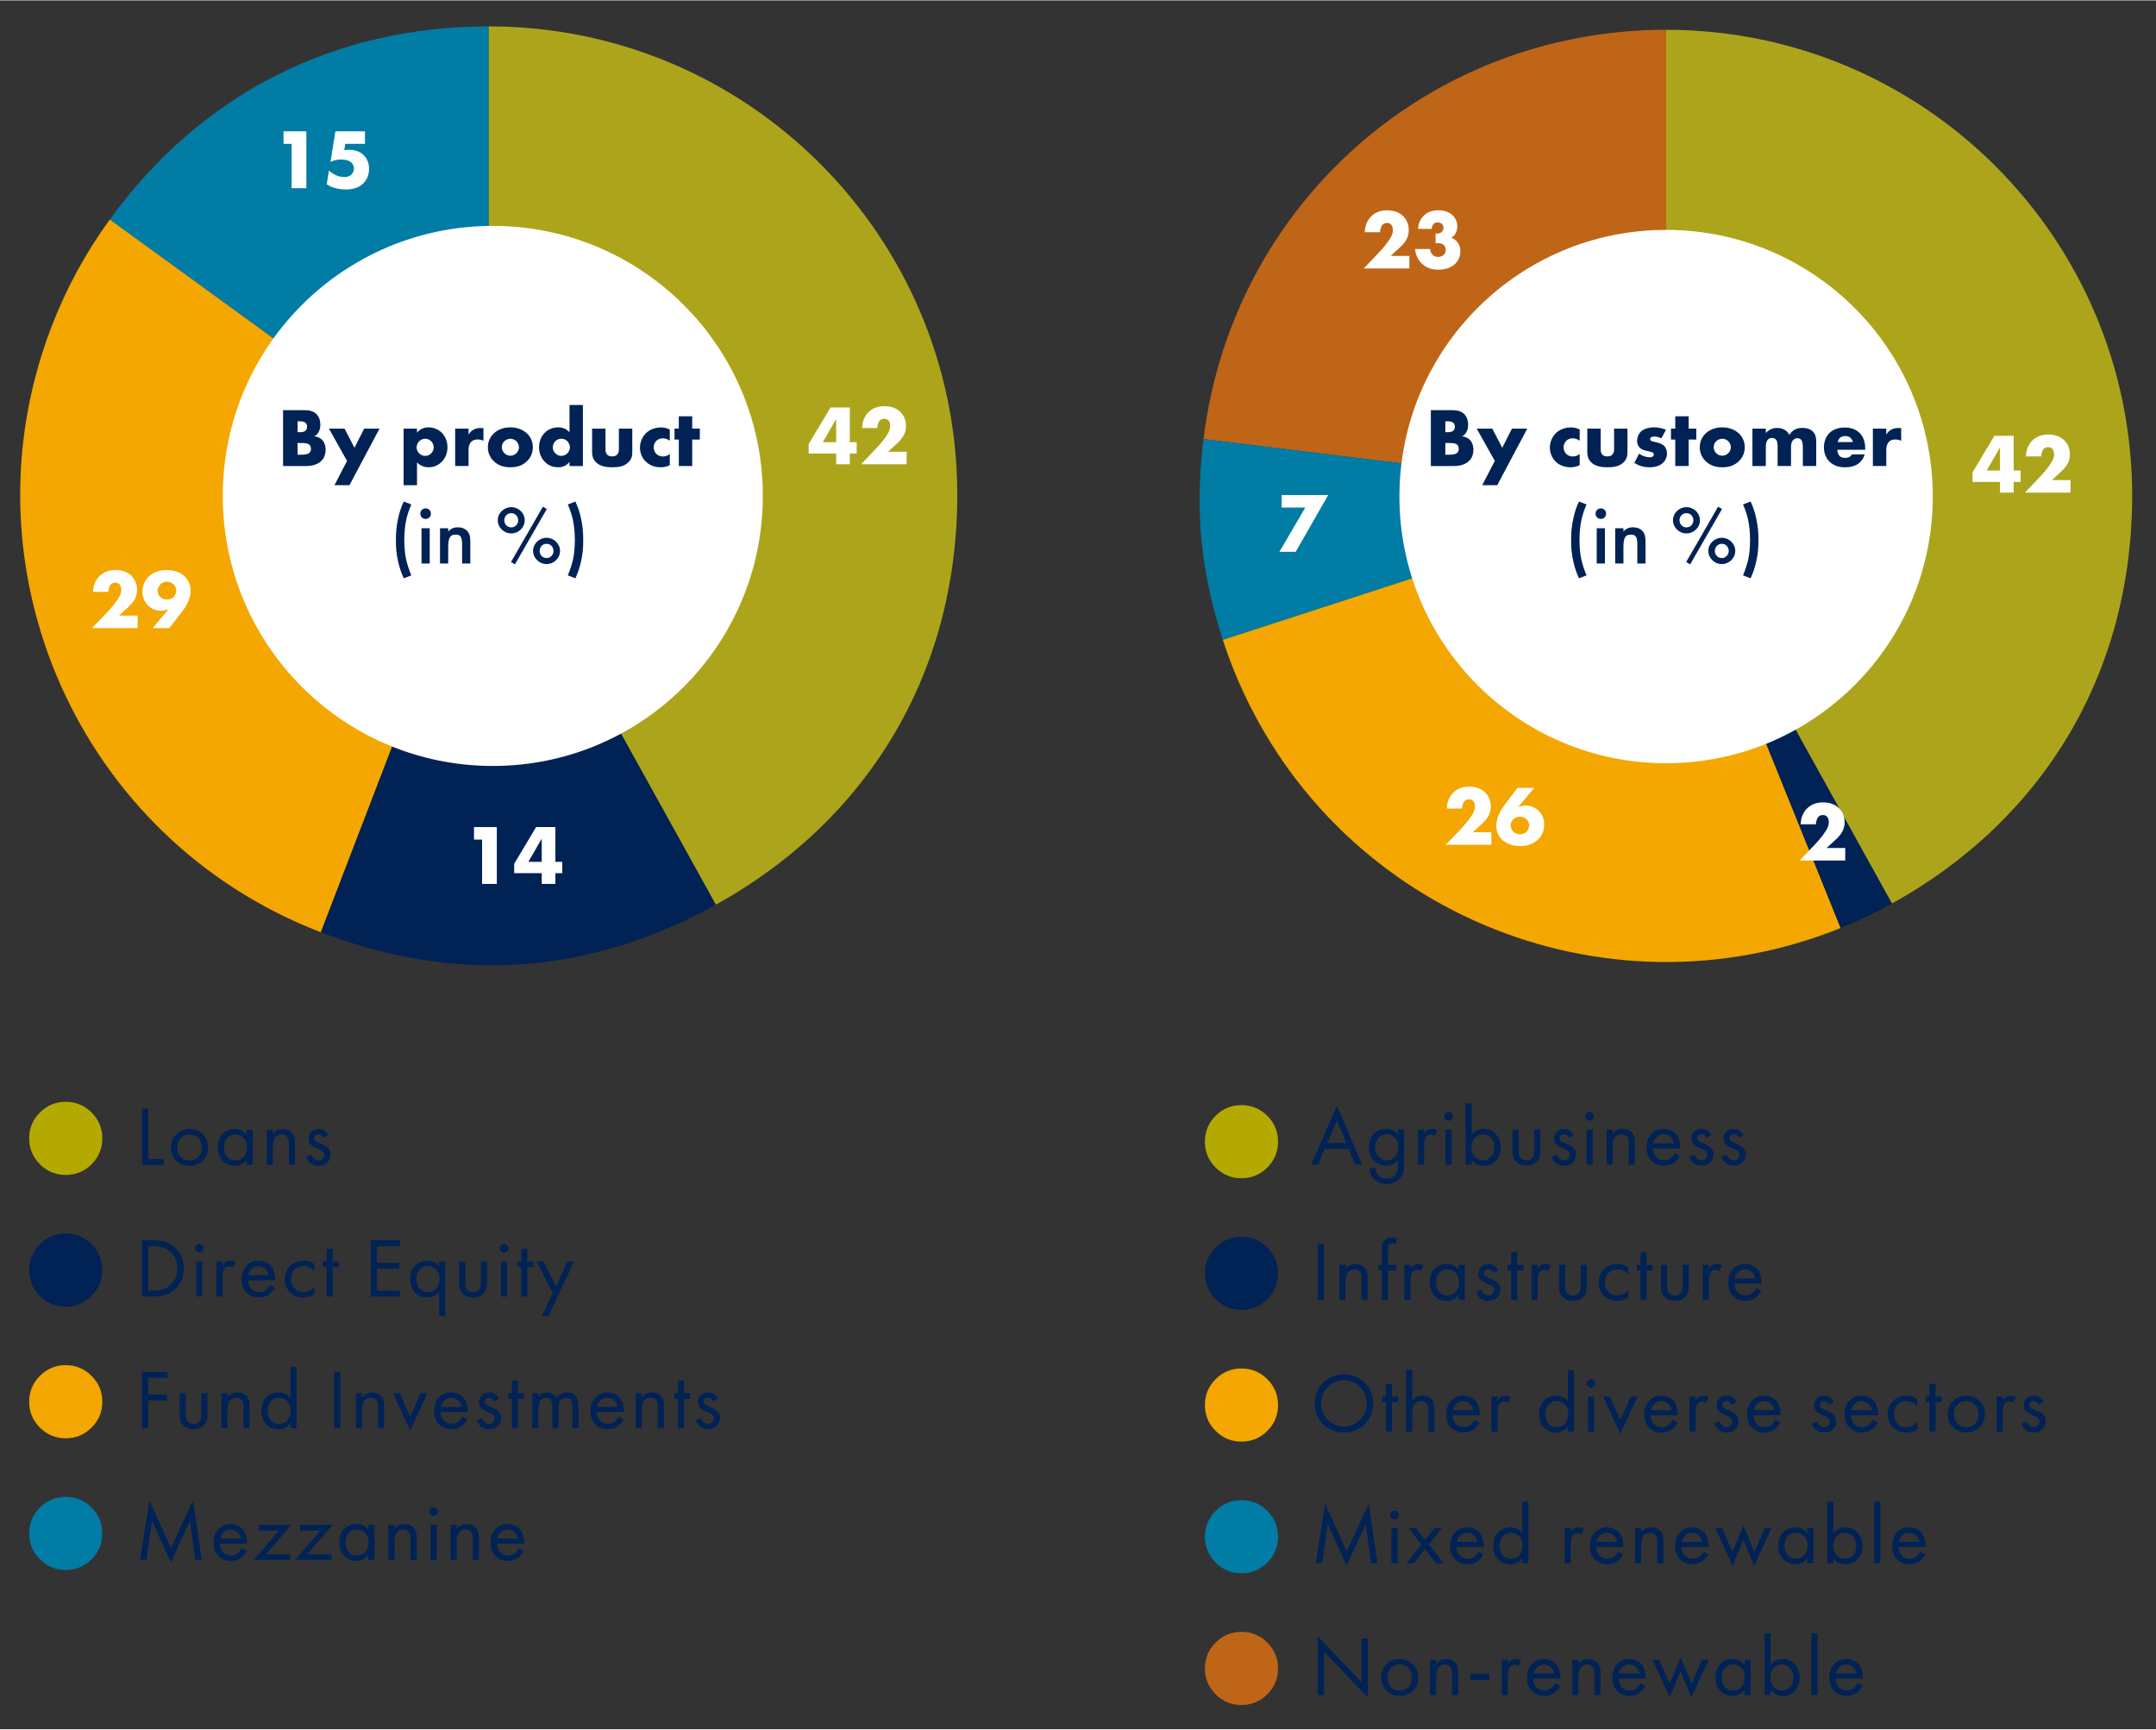 ﻿<?xml version="1.0" encoding="utf-8"?>
<svg id="Laag_1" data-name="Laag 1" xmlns="http://www.w3.org/2000/svg" viewBox="0 0 1081.825 867.476" width="1082" height="868" preserveAspectRatio="xMidYMid">
  <rect x="0" y="0" width="1081.825" height="867.476" fill="#333333" stroke="none"/>
  <defs>
    <style>
      .cls-1 {
        fill: #025;
      }

      .cls-2 {
        fill: #025;
      }

      .cls-3 {
        fill: #fff;
      }

      .cls-4 {
        fill: #bf6517;
      }

      .cls-5 {
        fill: #aca51b;
      }

      .cls-6 {
        fill: #007ca5;
      }

      .cls-7 {
        fill: #f3a700;
      }

      .cls-8 {
        fill: #b4a900;
      }
    </style>
  </defs>
  <path class="cls-8" d="M14.642,571.006c0-5.062,1.791-9.387,5.373-12.973s7.903-5.379,12.962-5.379,9.384,1.793,12.976,5.379c3.593,3.586,5.389,7.91,5.389,12.973s-1.796,9.387-5.389,12.971c-3.592,3.586-7.918,5.379-12.976,5.379s-9.38-1.793-12.962-5.379c-3.582-3.584-5.373-7.908-5.373-12.971Z" />
  <g>
    <path class="cls-1" d="M74.365,556.062v25.27h7.788v2.963h-10.92v-28.232h3.132Z" />
    <path class="cls-1" d="M85.79,575.574c0-5.332,3.937-9.27,9.312-9.27s9.312,3.938,9.312,9.27-3.979,9.229-9.312,9.229-9.312-3.895-9.312-9.229ZM88.923,575.574c0,4.318,3.047,6.52,6.18,6.52,3.175,0,6.18-2.244,6.18-6.52,0-4.316-2.963-6.561-6.18-6.561s-6.18,2.285-6.18,6.561Z" />
    <path class="cls-1" d="M123.796,566.728h3.048v17.566h-3.048v-2.455c-1.016,1.312-2.92,2.963-6.01,2.963-4.444,0-8.55-3.133-8.55-9.312,0-6.053,4.063-9.186,8.55-9.186,3.386,0,5.206,1.863,6.01,2.922v-2.498ZM112.367,575.49c0,3.768,2.116,6.604,5.756,6.604,3.725,0,5.841-3.09,5.841-6.561,0-4.529-3.132-6.52-5.841-6.52-3.005,0-5.756,2.201-5.756,6.477Z" />
    <path class="cls-1" d="M133.865,566.728h3.047v2.031c.55-.719,2.117-2.455,5.037-2.455,2.074,0,3.979.848,5.037,2.414.889,1.311,1.016,2.75,1.016,4.697v10.879h-3.047v-10.795c0-1.057-.084-2.285-.804-3.217-.593-.762-1.524-1.27-2.878-1.27-1.058,0-2.201.297-3.09,1.355-1.185,1.396-1.27,3.471-1.27,4.74v9.186h-3.047v-17.566Z" />
    <path class="cls-1" d="M162.263,570.791c-.423-1.016-1.312-1.777-2.455-1.777-1.1,0-2.116.635-2.116,1.99,0,1.27.847,1.65,2.836,2.496,2.54,1.059,3.725,1.863,4.402,2.709.762.932.931,1.863.931,2.836,0,3.684-2.667,5.758-6.053,5.758-.719,0-4.656-.086-6.137-4.486l2.624-1.102c.339.932,1.354,2.879,3.556,2.879,1.989,0,2.878-1.482,2.878-2.795,0-1.65-1.185-2.199-2.836-2.92-2.117-.932-3.471-1.607-4.275-2.582-.677-.846-.804-1.693-.804-2.582,0-3.09,2.159-4.91,5.122-4.91.931,0,3.428.17,4.825,3.176l-2.498,1.311Z" />
  </g>
  <path class="cls-1" d="M14.642,637.082c0-5.062,1.791-9.387,5.373-12.973s7.903-5.379,12.962-5.379,9.384,1.793,12.976,5.379c3.593,3.586,5.389,7.91,5.389,12.973s-1.796,9.387-5.389,12.971c-3.592,3.586-7.918,5.379-12.976,5.379s-9.38-1.793-12.962-5.379c-3.582-3.584-5.373-7.908-5.373-12.971Z" />
  <g>
    <path class="cls-1" d="M71.233,622.133h5.757c2.836,0,6.857.297,10.413,3.303,2.582,2.158,4.825,5.756,4.825,10.836,0,5.926-2.92,9.1-4.952,10.836-2.582,2.199-5.291,3.258-10.328,3.258h-5.714v-28.232ZM74.365,647.402h2.751c2.243,0,5.333-.254,8.084-2.539,2.116-1.777,3.81-4.572,3.81-8.592,0-6.773-4.741-11.176-11.894-11.176h-2.751v22.307Z" />
    <path class="cls-1" d="M100.01,623.996c1.185,0,2.159.973,2.159,2.158s-.974,2.158-2.159,2.158-2.159-.973-2.159-2.158.974-2.158,2.159-2.158ZM101.534,632.799v17.566h-3.047v-17.566h3.047Z" />
    <path class="cls-1" d="M108.559,632.799h3.047v1.906c.296-.467,1.608-2.328,3.979-2.328.931,0,1.947.338,2.709.719l-1.439,2.752c-.678-.467-1.312-.594-1.778-.594-1.228,0-1.99.508-2.455,1.102-.508.678-1.016,1.861-1.016,4.74v9.27h-3.047v-17.566Z" />
    <path class="cls-1" d="M137.931,645.879c-.508.973-1.27,2.031-2.159,2.836-1.608,1.439-3.598,2.158-5.841,2.158-4.233,0-8.677-2.666-8.677-9.184,0-5.25,3.217-9.312,8.508-9.312,3.429,0,5.587,1.693,6.646,3.217,1.101,1.566,1.735,4.275,1.651,6.604h-13.672c.042,3.639,2.54,5.967,5.587,5.967,1.439,0,2.582-.422,3.598-1.27.804-.678,1.439-1.566,1.82-2.412l2.54,1.396ZM134.926,639.656c-.508-2.75-2.582-4.57-5.164-4.57s-4.698,1.947-5.164,4.57h10.328Z" />
    <path class="cls-1" d="M157.737,637.709c-1.608-2.031-3.937-2.623-5.502-2.623-3.259,0-6.222,2.285-6.222,6.561s3.047,6.518,6.18,6.518c1.82,0,4.063-.803,5.672-2.75v3.639c-1.905,1.398-3.937,1.82-5.587,1.82-5.46,0-9.396-3.893-9.396-9.184,0-5.377,3.979-9.312,9.396-9.312,2.794,0,4.614,1.1,5.46,1.693v3.639Z" />
    <path class="cls-1" d="M166.918,635.594v14.771h-3.048v-14.771h-1.862v-2.795h1.862v-6.348h3.048v6.348h3.047v2.795h-3.047Z" />
    <path class="cls-1" d="M200.649,625.095h-11.513v8.381h11.175v2.963h-11.175v10.963h11.513v2.963h-14.646v-28.232h14.646v2.963Z" />
    <path class="cls-1" d="M220.369,632.799h3.048v27.303h-3.048v-12.191c-1.016,1.312-2.92,2.963-6.01,2.963-4.444,0-8.55-3.131-8.55-9.311,0-6.055,4.063-9.186,8.55-9.186,3.386,0,5.206,1.861,6.01,2.92v-2.498ZM208.941,641.562c0,3.766,2.116,6.602,5.756,6.602,3.725,0,5.841-3.09,5.841-6.561,0-4.529-3.132-6.518-5.841-6.518-3.005,0-5.756,2.201-5.756,6.477Z" />
    <path class="cls-1" d="M233.487,643.043c0,1.229,0,2.666.847,3.768.466.592,1.397,1.354,3.09,1.354s2.625-.762,3.09-1.354c.847-1.102.847-2.539.847-3.768v-10.244h3.048v10.582c0,2.16-.212,3.768-1.609,5.291-1.566,1.652-3.64,2.201-5.375,2.201s-3.81-.549-5.375-2.201c-1.397-1.523-1.608-3.131-1.608-5.291v-10.582h3.047v10.244Z" />
    <path class="cls-1" d="M252.953,623.996c1.186,0,2.159.973,2.159,2.158s-.974,2.158-2.159,2.158-2.159-.973-2.159-2.158.974-2.158,2.159-2.158ZM254.477,632.799v17.566h-3.047v-17.566h3.047Z" />
    <path class="cls-1" d="M264.634,635.594v14.771h-3.048v-14.771h-1.862v-2.795h1.862v-6.348h3.048v6.348h3.047v2.795h-3.047Z" />
    <path class="cls-1" d="M277.372,648.715l-8.084-15.916h3.471l6.222,12.572,5.714-12.572h3.386l-12.91,27.303h-3.386l5.587-11.387Z" />
  </g>
  <path class="cls-7" d="M14.642,703.154c0-5.062,1.791-9.387,5.373-12.973s7.903-5.379,12.962-5.379,9.384,1.793,12.976,5.379c3.593,3.586,5.389,7.91,5.389,12.973s-1.796,9.387-5.389,12.971c-3.592,3.586-7.918,5.379-12.976,5.379s-9.38-1.793-12.962-5.379c-3.582-3.584-5.373-7.908-5.373-12.971Z" />
  <g>
    <path class="cls-1" d="M84.1,691.174h-9.735v8.338h9.397v2.963h-9.397v13.969h-3.132v-28.232h12.868v2.963Z" />
    <path class="cls-1" d="M93.155,709.121c0,1.227,0,2.666.847,3.766.466.594,1.397,1.355,3.09,1.355s2.625-.762,3.09-1.355c.847-1.1.847-2.539.847-3.766v-10.244h3.048v10.582c0,2.158-.212,3.768-1.609,5.291-1.566,1.65-3.64,2.201-5.375,2.201s-3.81-.551-5.375-2.201c-1.397-1.523-1.608-3.133-1.608-5.291v-10.582h3.047v10.244Z" />
    <path class="cls-1" d="M111.098,698.877h3.047v2.031c.55-.719,2.117-2.455,5.037-2.455,2.074,0,3.979.848,5.037,2.414.889,1.311,1.016,2.75,1.016,4.697v10.879h-3.047v-10.795c0-1.057-.084-2.285-.804-3.217-.593-.762-1.524-1.27-2.878-1.27-1.058,0-2.201.297-3.09,1.355-1.185,1.396-1.27,3.471-1.27,4.74v9.186h-3.047v-17.566Z" />
    <path class="cls-1" d="M145.717,685.586h3.048v30.857h-3.048v-2.455c-1.016,1.312-2.92,2.963-6.01,2.963-4.444,0-8.55-3.133-8.55-9.312,0-6.053,4.063-9.186,8.55-9.186,3.386,0,5.206,1.863,6.01,2.922v-15.789ZM134.289,707.638c0,3.768,2.116,6.604,5.756,6.604,3.725,0,5.841-3.09,5.841-6.561,0-4.529-3.132-6.52-5.841-6.52-3.005,0-5.756,2.201-5.756,6.477Z" />
    <path class="cls-1" d="M170.811,688.211v28.232h-3.132v-28.232h3.132Z" />
    <path class="cls-1" d="M178.597,698.877h3.047v2.031c.55-.719,2.117-2.455,5.037-2.455,2.074,0,3.979.848,5.037,2.414.889,1.311,1.016,2.75,1.016,4.697v10.879h-3.047v-10.795c0-1.057-.084-2.285-.804-3.217-.593-.762-1.524-1.27-2.878-1.27-1.058,0-2.201.297-3.09,1.355-1.185,1.396-1.27,3.471-1.27,4.74v9.186h-3.047v-17.566Z" />
    <path class="cls-1" d="M200.603,698.877l5.249,11.852,5.249-11.852h3.386l-8.635,18.709-8.635-18.709h3.386Z" />
    <path class="cls-1" d="M234.547,711.957c-.508.973-1.27,2.031-2.159,2.836-1.608,1.438-3.598,2.158-5.841,2.158-4.233,0-8.677-2.668-8.677-9.186,0-5.248,3.217-9.312,8.508-9.312,3.429,0,5.587,1.693,6.646,3.217,1.101,1.566,1.735,4.275,1.651,6.604h-13.672c.042,3.641,2.54,5.969,5.587,5.969,1.439,0,2.582-.424,3.598-1.27.804-.678,1.439-1.566,1.82-2.414l2.54,1.398ZM231.542,705.734c-.508-2.752-2.582-4.572-5.164-4.572s-4.698,1.947-5.164,4.572h10.328Z" />
    <path class="cls-1" d="M247.833,702.939c-.423-1.016-1.312-1.777-2.455-1.777-1.1,0-2.116.635-2.116,1.99,0,1.27.847,1.65,2.836,2.496,2.54,1.059,3.725,1.863,4.402,2.709.762.932.931,1.863.931,2.836,0,3.684-2.667,5.758-6.053,5.758-.719,0-4.656-.086-6.137-4.486l2.624-1.102c.339.932,1.354,2.879,3.556,2.879,1.989,0,2.878-1.482,2.878-2.795,0-1.65-1.185-2.199-2.836-2.92-2.117-.932-3.471-1.607-4.275-2.582-.677-.846-.804-1.693-.804-2.582,0-3.09,2.159-4.91,5.122-4.91.931,0,3.428.17,4.825,3.176l-2.498,1.311Z" />
    <path class="cls-1" d="M259.894,701.67v14.773h-3.048v-14.773h-1.862v-2.793h1.862v-6.35h3.048v6.35h3.047v2.793h-3.047Z" />
    <path class="cls-1" d="M267.088,698.877h3.047v1.861c.974-1.438,2.498-2.285,4.36-2.285,3.175,0,4.444,2.244,4.783,2.836,1.693-2.666,4.105-2.836,5.291-2.836,5.206,0,5.714,4.359,5.714,6.857v11.133h-3.047v-10.668c0-1.988-.254-4.613-3.132-4.613-3.513,0-3.894,3.387-3.894,5.504v9.777h-3.048v-10.414c0-1.227.042-4.867-3.174-4.867-3.471,0-3.852,3.598-3.852,5.715v9.566h-3.047v-17.566Z" />
    <path class="cls-1" d="M312.924,711.957c-.508.973-1.27,2.031-2.159,2.836-1.608,1.438-3.598,2.158-5.841,2.158-4.233,0-8.677-2.668-8.677-9.186,0-5.248,3.217-9.312,8.508-9.312,3.429,0,5.587,1.693,6.646,3.217,1.101,1.566,1.735,4.275,1.651,6.604h-13.672c.042,3.641,2.54,5.969,5.587,5.969,1.439,0,2.582-.424,3.598-1.27.804-.678,1.439-1.566,1.82-2.414l2.54,1.398ZM309.918,705.734c-.508-2.752-2.582-4.572-5.164-4.572s-4.698,1.947-5.164,4.572h10.328Z" />
    <path class="cls-1" d="M318.972,698.877h3.047v2.031c.55-.719,2.117-2.455,5.037-2.455,2.074,0,3.979.848,5.037,2.414.889,1.311,1.016,2.75,1.016,4.697v10.879h-3.047v-10.795c0-1.057-.084-2.285-.804-3.217-.593-.762-1.524-1.27-2.878-1.27-1.058,0-2.201.297-3.09,1.355-1.185,1.396-1.27,3.471-1.27,4.74v9.186h-3.047v-17.566Z" />
    <path class="cls-1" d="M343.264,701.67v14.773h-3.048v-14.773h-1.862v-2.793h1.862v-6.35h3.048v6.35h3.047v2.793h-3.047Z" />
    <path class="cls-1" d="M357.696,702.939c-.423-1.016-1.312-1.777-2.455-1.777-1.1,0-2.116.635-2.116,1.99,0,1.27.847,1.65,2.836,2.496,2.54,1.059,3.725,1.863,4.402,2.709.762.932.931,1.863.931,2.836,0,3.684-2.667,5.758-6.053,5.758-.719,0-4.656-.086-6.137-4.486l2.624-1.102c.339.932,1.354,2.879,3.556,2.879,1.989,0,2.878-1.482,2.878-2.795,0-1.65-1.185-2.199-2.836-2.92-2.117-.932-3.471-1.607-4.275-2.582-.677-.846-.804-1.693-.804-2.582,0-3.09,2.159-4.91,5.122-4.91.931,0,3.428.17,4.825,3.176l-2.498,1.311Z" />
  </g>
  <path class="cls-6" d="M14.642,769.224c0-5.062,1.791-9.387,5.373-12.973,3.582-3.584,7.903-5.377,12.962-5.377s9.384,1.793,12.976,5.377c3.593,3.586,5.389,7.91,5.389,12.973s-1.796,9.387-5.389,12.973c-3.592,3.586-7.918,5.377-12.976,5.377s-9.38-1.791-12.962-5.377-5.373-7.908-5.373-12.973Z" />
  <g>
    <path class="cls-1" d="M70.259,782.513l4.699-29.799,10.836,23.832,11.047-23.873,4.402,29.84h-3.217l-2.667-19.639-9.608,20.824-9.481-20.824-2.793,19.639h-3.217Z" />
    <path class="cls-1" d="M123.84,778.027c-.508.973-1.27,2.031-2.159,2.836-1.608,1.439-3.598,2.158-5.841,2.158-4.233,0-8.677-2.666-8.677-9.184,0-5.25,3.217-9.312,8.508-9.312,3.429,0,5.587,1.693,6.646,3.217,1.101,1.566,1.735,4.275,1.651,6.604h-13.672c.042,3.639,2.54,5.967,5.587,5.967,1.439,0,2.582-.422,3.598-1.27.804-.678,1.439-1.566,1.82-2.412l2.54,1.396ZM120.834,771.804c-.508-2.75-2.582-4.57-5.164-4.57s-4.698,1.947-5.164,4.57h10.328Z" />
    <path class="cls-1" d="M133.444,779.72h12.19v2.793h-18.286l12.699-14.771h-10.244v-2.795h16.339l-12.698,14.773Z" />
    <path class="cls-1" d="M154.18,779.72h12.19v2.793h-18.285l12.698-14.771h-10.244v-2.795h16.339l-12.699,14.773Z" />
    <path class="cls-1" d="M184.822,764.947h3.048v17.566h-3.048v-2.455c-1.016,1.312-2.92,2.963-6.01,2.963-4.444,0-8.55-3.131-8.55-9.311,0-6.055,4.063-9.186,8.55-9.186,3.386,0,5.206,1.861,6.01,2.92v-2.498ZM173.394,773.711c0,3.766,2.116,6.602,5.756,6.602,3.725,0,5.841-3.09,5.841-6.561,0-4.529-3.132-6.518-5.841-6.518-3.005,0-5.756,2.201-5.756,6.477Z" />
    <path class="cls-1" d="M194.892,764.947h3.047v2.033c.55-.721,2.117-2.455,5.037-2.455,2.074,0,3.979.846,5.037,2.412.889,1.312,1.016,2.752,1.016,4.699v10.877h-3.047v-10.793c0-1.059-.084-2.285-.804-3.217-.593-.762-1.524-1.27-2.878-1.27-1.058,0-2.201.295-3.09,1.354-1.185,1.396-1.27,3.471-1.27,4.74v9.186h-3.047v-17.566Z" />
    <path class="cls-1" d="M217.575,756.144c1.186,0,2.159.973,2.159,2.158s-.974,2.158-2.159,2.158-2.159-.973-2.159-2.158.974-2.158,2.159-2.158ZM219.099,764.947v17.566h-3.047v-17.566h3.047Z" />
    <path class="cls-1" d="M226.123,764.947h3.047v2.033c.55-.721,2.117-2.455,5.037-2.455,2.074,0,3.979.846,5.037,2.412.889,1.312,1.016,2.752,1.016,4.699v10.877h-3.047v-10.793c0-1.059-.084-2.285-.804-3.217-.593-.762-1.524-1.27-2.878-1.27-1.058,0-2.201.295-3.09,1.354-1.185,1.396-1.27,3.471-1.27,4.74v9.186h-3.047v-17.566Z" />
    <path class="cls-1" d="M262.86,778.027c-.508.973-1.27,2.031-2.159,2.836-1.608,1.439-3.598,2.158-5.841,2.158-4.233,0-8.677-2.666-8.677-9.184,0-5.25,3.217-9.312,8.508-9.312,3.429,0,5.587,1.693,6.646,3.217,1.101,1.566,1.735,4.275,1.651,6.604h-13.672c.042,3.639,2.54,5.967,5.587,5.967,1.439,0,2.582-.422,3.598-1.27.804-.678,1.439-1.566,1.82-2.412l2.54,1.396ZM259.854,771.804c-.508-2.75-2.582-4.57-5.164-4.57s-4.698,1.947-5.164,4.57h10.328Z" />
  </g>
  <g>
    <path class="cls-6" d="M245.264,248.123L55.083,109.948C100.87,46.928,167.367,13.046,245.264,13.046v235.077Z" />
    <path class="cls-7" d="M245.264,248.123l-84.244,219.463C39.814,421.06-20.726,285.085,25.801,163.879c7.444-19.393,17.072-37.125,29.282-53.931l190.181,138.175Z" />
    <path class="cls-1" d="M245.264,248.123l113.968,205.603c-63.589,35.248-130.336,39.915-198.212,13.86l84.244-219.463Z" />
    <path class="cls-5" d="M245.264,248.123V13.046c129.83,0,235.077,105.248,235.077,235.077,0,88.284-43.895,162.802-121.11,205.603l-113.968-205.603Z" />
  </g>
  <g>
    <path class="cls-3" d="M146.328,71.993h-4.062v-6.285h11.458v28.518h-7.396v-22.232Z" />
    <path class="cls-3" d="M183.136,71.993h-9.876l-.513,3.164c1.069-.171,1.924-.214,2.309-.214,3.805,0,6.2,1.454,7.525,2.822,1.283,1.283,2.608,3.463,2.608,6.755,0,3.42-1.368,5.729-2.736,7.14-2.65,2.736-6.157,3.207-8.893,3.207-4.318,0-7.311-1.111-9.62-2.565l1.111-6.926c1.497,1.368,2.95,2.095,3.421,2.309,1.282.599,2.864.983,4.275.983,1.496,0,2.864-.513,3.72-1.411.641-.684,1.111-1.71,1.111-2.907,0-1.497-.727-2.522-1.368-3.078-1.539-1.368-4.19-1.411-5.13-1.411-2.01,0-3.72.428-5.259,1.197l2.479-15.349h14.836v6.285Z" />
  </g>
  <g>
    <path class="cls-3" d="M426.404,221.69h3.463v5.687h-3.463v5.387h-6.841v-5.387h-13.81v-4.746l10.988-18.385h9.663v17.444ZM419.563,221.69v-11.629l-6.712,11.629h6.712Z" />
    <path class="cls-3" d="M454.918,232.764h-22.874l7.226-7.568c2.565-2.693,4.489-5.045,5.857-7.226.77-1.197,1.539-2.608,1.539-4.446,0-.299,0-1.796-.855-2.736-.428-.47-1.154-.855-2.095-.855-1.197,0-2.009.556-2.479,1.154-.684.898-.983,2.522-1.026,3.506h-7.653c.043-3.72,1.667-6.413,3.164-7.91,1.924-1.924,4.532-3.079,8.081-3.079,4.276,0,6.755,1.667,8.038,2.95,1.154,1.154,2.779,3.335,2.779,7.012,0,3.592-1.667,6.071-4.233,8.466l-4.789,4.446h9.321v6.285Z" />
  </g>
  <g>
    <path class="cls-3" d="M241.9,421.093h-4.062v-6.285h11.458v28.518h-7.396v-22.232Z" />
    <path class="cls-3" d="M278.666,432.251h3.463v5.687h-3.463v5.388h-6.841v-5.388h-13.81v-4.745l10.988-18.385h9.663v17.443ZM271.825,432.251v-11.629l-6.712,11.629h6.712Z" />
  </g>
  <g>
    <path class="cls-3" d="M69.072,314.98h-22.874l7.226-7.568c2.565-2.693,4.489-5.045,5.857-7.226.77-1.197,1.539-2.608,1.539-4.446,0-.299,0-1.796-.855-2.736-.428-.47-1.154-.855-2.095-.855-1.197,0-2.009.556-2.479,1.154-.684.898-.983,2.522-1.026,3.506h-7.653c.043-3.72,1.667-6.413,3.164-7.91,1.924-1.924,4.532-3.079,8.081-3.079,4.276,0,6.755,1.667,8.038,2.95,1.154,1.154,2.779,3.335,2.779,7.012,0,3.592-1.667,6.071-4.233,8.466l-4.789,4.446h9.321v6.285Z" />
    <path class="cls-3" d="M76.593,314.98l8.081-9.62c-1.197.642-2.352.898-3.805.898-2.437,0-4.617-.727-6.542-2.608-2.309-2.266-2.864-4.917-2.864-6.884,0-2.864,1.026-5.43,2.864-7.354,1.667-1.71,4.575-3.592,9.363-3.592,5.259,0,8.038,2.266,9.15,3.378,1.838,1.881,2.822,4.446,2.822,7.055,0,4.318-2.608,8.251-4.318,10.475l-6.371,8.252h-8.38ZM80.484,293.046c-.855.855-1.411,2.052-1.411,3.25s.599,2.352,1.368,3.079c.855.812,2.138,1.283,3.335,1.283,1.069,0,2.309-.385,3.207-1.197.855-.77,1.496-2.138,1.496-3.25s-.598-2.394-1.368-3.164c-.77-.727-2.009-1.368-3.334-1.368-.898,0-2.181.257-3.292,1.368Z" />
  </g>
  <circle class="cls-3" cx="247.272" cy="248.646" r="135.495" />
  <path class="cls-8" d="M604.592,572.664c0-5.062,1.791-9.387,5.373-12.972s7.903-5.378,12.962-5.378,9.384,1.793,12.977,5.378,5.389,7.909,5.389,12.972-1.796,9.388-5.389,12.973-7.919,5.378-12.977,5.378-9.38-1.793-12.962-5.378-5.373-7.909-5.373-12.973Z" />
  <g>
    <path class="cls-1" d="M676.759,576.242h-12.021l-3.386,7.957h-3.471l12.994-29.587,12.656,29.587h-3.471l-3.302-7.957ZM675.532,573.279l-4.74-11.302-4.826,11.302h9.566Z" />
    <path class="cls-1" d="M701.474,566.634h3.047v17.143c0,1.904,0,4.613-1.692,6.899-1.312,1.777-3.726,3.259-7.026,3.259-3.006,0-5.08-1.185-6.265-2.37-1.186-1.186-2.286-3.09-2.286-5.672h3.006c0,1.481.592,2.794,1.354,3.641,1.27,1.396,2.878,1.692,4.232,1.692,2.158,0,3.641-.762,4.656-2.455.889-1.438.974-3.005.974-4.486v-2.54c-1.017,1.312-2.921,2.963-6.011,2.963-2.582,0-4.656-1.016-6.011-2.37-1.186-1.186-2.54-3.386-2.54-6.941,0-3.429,1.271-5.545,2.54-6.815,1.481-1.438,3.641-2.37,6.011-2.37,2.582,0,4.613,1.101,6.011,2.921v-2.497ZM691.823,570.57c-1.481,1.523-1.777,3.386-1.777,4.825,0,1.523.296,3.598,1.989,5.164.974.889,2.159,1.438,3.768,1.438s2.878-.508,3.852-1.481c1.186-1.143,1.989-3.005,1.989-5.079s-.762-3.895-1.862-4.952c-.974-.974-2.413-1.566-3.979-1.566-1.862,0-3.133.805-3.979,1.651Z" />
    <path class="cls-1" d="M711.543,566.634h3.048v1.904c.297-.466,1.608-2.328,3.979-2.328.932,0,1.947.339,2.709.72l-1.438,2.751c-.678-.465-1.312-.592-1.778-.592-1.228,0-1.989.508-2.455,1.1-.508.678-1.016,1.863-1.016,4.741v9.27h-3.048v-17.565Z" />
    <path class="cls-1" d="M726.864,557.829c1.185,0,2.158.974,2.158,2.159s-.974,2.158-2.158,2.158-2.159-.974-2.159-2.158.974-2.159,2.159-2.159ZM728.387,566.634v17.565h-3.048v-17.565h3.048Z" />
    <path class="cls-1" d="M738.459,584.199h-3.048v-30.856h3.048v15.746c2.074-2.582,4.741-2.879,6.011-2.879,5.503,0,8.55,4.571,8.55,9.312,0,4.825-3.09,9.185-8.423,9.185-2.836,0-4.825-1.27-6.138-2.963v2.455ZM749.887,575.522c0-4.317-2.921-6.604-5.757-6.604s-5.841,2.328-5.841,6.561c0,3.599,2.285,6.519,5.884,6.519,3.555,0,5.714-2.963,5.714-6.476Z" />
    <path class="cls-1" d="M761.989,576.877c0,1.228,0,2.666.847,3.767.466.593,1.396,1.354,3.09,1.354s2.624-.762,3.09-1.354c.847-1.101.847-2.539.847-3.767v-10.243h3.048v10.582c0,2.158-.212,3.767-1.608,5.29-1.566,1.651-3.641,2.201-5.376,2.201s-3.81-.55-5.376-2.201c-1.396-1.523-1.608-3.132-1.608-5.29v-10.582h3.048v10.243Z" />
    <path class="cls-1" d="M787.17,570.697c-.423-1.017-1.312-1.778-2.455-1.778-1.101,0-2.116.635-2.116,1.989,0,1.271.847,1.651,2.836,2.498,2.54,1.058,3.725,1.862,4.402,2.709.762.931.931,1.862.931,2.836,0,3.683-2.666,5.756-6.053,5.756-.72,0-4.656-.084-6.138-4.486l2.625-1.101c.338.932,1.354,2.878,3.556,2.878,1.989,0,2.878-1.481,2.878-2.793,0-1.651-1.186-2.201-2.836-2.921-2.116-.932-3.471-1.608-4.275-2.582-.677-.847-.804-1.693-.804-2.582,0-3.09,2.158-4.91,5.121-4.91.932,0,3.429.17,4.825,3.175l-2.497,1.312Z" />
    <path class="cls-1" d="M797.622,557.829c1.185,0,2.158.974,2.158,2.159s-.974,2.158-2.158,2.158-2.159-.974-2.159-2.158.974-2.159,2.159-2.159ZM799.145,566.634v17.565h-3.048v-17.565h3.048Z" />
    <path class="cls-1" d="M806.17,566.634h3.048v2.031c.551-.72,2.116-2.455,5.037-2.455,2.074,0,3.979.847,5.037,2.413.889,1.312,1.016,2.751,1.016,4.698v10.878h-3.048v-10.793c0-1.059-.084-2.286-.804-3.218-.593-.762-1.523-1.27-2.878-1.27-1.059,0-2.201.297-3.091,1.354-1.185,1.396-1.27,3.471-1.27,4.741v9.185h-3.048v-17.565Z" />
    <path class="cls-1" d="M842.907,579.713c-.508.974-1.27,2.031-2.159,2.836-1.608,1.439-3.598,2.158-5.841,2.158-4.232,0-8.678-2.666-8.678-9.185,0-5.249,3.218-9.312,8.509-9.312,3.428,0,5.587,1.693,6.646,3.217,1.1,1.566,1.735,4.275,1.65,6.604h-13.672c.042,3.64,2.539,5.968,5.587,5.968,1.439,0,2.583-.423,3.598-1.27.805-.677,1.439-1.566,1.82-2.413l2.54,1.397ZM839.902,573.49c-.508-2.751-2.582-4.571-5.164-4.571s-4.699,1.947-5.164,4.571h10.328Z" />
    <path class="cls-1" d="M856.194,570.697c-.423-1.017-1.312-1.778-2.455-1.778-1.101,0-2.116.635-2.116,1.989,0,1.271.847,1.651,2.836,2.498,2.54,1.058,3.725,1.862,4.402,2.709.762.931.931,1.862.931,2.836,0,3.683-2.666,5.756-6.053,5.756-.72,0-4.656-.084-6.138-4.486l2.625-1.101c.338.932,1.354,2.878,3.556,2.878,1.989,0,2.878-1.481,2.878-2.793,0-1.651-1.186-2.201-2.836-2.921-2.116-.932-3.471-1.608-4.275-2.582-.677-.847-.804-1.693-.804-2.582,0-3.09,2.158-4.91,5.121-4.91.932,0,3.429.17,4.825,3.175l-2.497,1.312Z" />
    <path class="cls-1" d="M872.36,570.697c-.423-1.017-1.312-1.778-2.455-1.778-1.101,0-2.116.635-2.116,1.989,0,1.271.847,1.651,2.836,2.498,2.54,1.058,3.725,1.862,4.402,2.709.762.931.931,1.862.931,2.836,0,3.683-2.666,5.756-6.053,5.756-.72,0-4.656-.084-6.138-4.486l2.625-1.101c.338.932,1.354,2.878,3.556,2.878,1.989,0,2.878-1.481,2.878-2.793,0-1.651-1.186-2.201-2.836-2.921-2.116-.932-3.471-1.608-4.275-2.582-.677-.847-.804-1.693-.804-2.582,0-3.09,2.158-4.91,5.121-4.91.932,0,3.429.17,4.825,3.175l-2.497,1.312Z" />
  </g>
  <path class="cls-1" d="M604.592,638.743c0-5.062,1.791-9.387,5.373-12.972s7.903-5.378,12.962-5.378,9.384,1.793,12.977,5.378,5.389,7.909,5.389,12.972-1.796,9.388-5.389,12.973-7.919,5.378-12.977,5.378-9.38-1.793-12.962-5.378-5.373-7.909-5.373-12.973Z" />
  <g>
    <path class="cls-1" d="M664.315,623.792v28.232h-3.132v-28.232h3.132Z" />
    <path class="cls-1" d="M672.1,634.459h3.048v2.031c.551-.72,2.116-2.455,5.037-2.455,2.074,0,3.979.847,5.037,2.413.889,1.312,1.016,2.751,1.016,4.698v10.878h-3.048v-10.793c0-1.059-.084-2.286-.804-3.218-.593-.762-1.523-1.27-2.878-1.27-1.059,0-2.201.297-3.091,1.354-1.185,1.396-1.27,3.471-1.27,4.741v9.185h-3.048v-17.565Z" />
    <path class="cls-1" d="M696.393,637.252v14.772h-3.048v-14.772h-1.693v-2.793h1.693v-7.662c0-1.608.127-3.64,1.693-4.952.847-.72,2.116-1.143,3.513-1.143,1.101,0,1.82.254,2.159.381v2.963c-.635-.254-1.354-.381-1.989-.381-.678,0-1.481.169-1.947.931-.381.636-.381,1.609-.381,2.54v7.323h4.317v2.793h-4.317Z" />
    <path class="cls-1" d="M704.686,634.459h3.048v1.904c.297-.466,1.608-2.328,3.979-2.328.932,0,1.947.339,2.709.72l-1.438,2.751c-.678-.465-1.312-.592-1.778-.592-1.228,0-1.989.508-2.455,1.1-.508.678-1.016,1.863-1.016,4.741v9.27h-3.048v-17.565Z" />
    <path class="cls-1" d="M731.944,634.459h3.047v17.565h-3.047v-2.455c-1.017,1.312-2.921,2.963-6.011,2.963-4.444,0-8.551-3.132-8.551-9.312,0-6.053,4.063-9.186,8.551-9.186,3.386,0,5.206,1.862,6.011,2.921v-2.497ZM720.515,643.22c0,3.767,2.116,6.603,5.757,6.603,3.725,0,5.841-3.09,5.841-6.561,0-4.529-3.132-6.519-5.841-6.519-3.006,0-5.757,2.201-5.757,6.477Z" />
    <path class="cls-1" d="M749.251,638.522c-.423-1.017-1.312-1.778-2.455-1.778-1.101,0-2.116.635-2.116,1.989,0,1.271.847,1.651,2.836,2.498,2.54,1.058,3.725,1.862,4.402,2.709.762.931.931,1.862.931,2.836,0,3.683-2.666,5.756-6.053,5.756-.72,0-4.656-.084-6.138-4.486l2.625-1.101c.338.932,1.354,2.878,3.556,2.878,1.989,0,2.878-1.481,2.878-2.793,0-1.651-1.186-2.201-2.836-2.921-2.116-.932-3.471-1.608-4.275-2.582-.677-.847-.804-1.693-.804-2.582,0-3.09,2.158-4.91,5.121-4.91.932,0,3.429.17,4.825,3.175l-2.497,1.312Z" />
    <path class="cls-1" d="M761.311,637.252v14.772h-3.048v-14.772h-1.862v-2.793h1.862v-6.35h3.048v6.35h3.048v2.793h-3.048Z" />
    <path class="cls-1" d="M768.505,634.459h3.048v1.904c.297-.466,1.608-2.328,3.979-2.328.932,0,1.947.339,2.709.72l-1.438,2.751c-.678-.465-1.312-.592-1.778-.592-1.228,0-1.989.508-2.455,1.1-.508.678-1.016,1.863-1.016,4.741v9.27h-3.048v-17.565Z" />
    <path class="cls-1" d="M785.348,644.702c0,1.228,0,2.666.847,3.767.466.593,1.396,1.354,3.09,1.354s2.624-.762,3.09-1.354c.847-1.101.847-2.539.847-3.767v-10.243h3.048v10.582c0,2.158-.212,3.767-1.608,5.29-1.566,1.651-3.641,2.201-5.376,2.201s-3.81-.55-5.376-2.201c-1.396-1.523-1.608-3.132-1.608-5.29v-10.582h3.048v10.243Z" />
    <path class="cls-1" d="M817.048,639.368c-1.608-2.031-3.937-2.624-5.503-2.624-3.259,0-6.222,2.286-6.222,6.561s3.048,6.519,6.18,6.519c1.82,0,4.063-.804,5.672-2.751v3.641c-1.904,1.396-3.937,1.819-5.587,1.819-5.461,0-9.397-3.894-9.397-9.185,0-5.376,3.979-9.312,9.397-9.312,2.793,0,4.613,1.101,5.46,1.693v3.64Z" />
    <path class="cls-1" d="M826.229,637.252v14.772h-3.048v-14.772h-1.862v-2.793h1.862v-6.35h3.048v6.35h3.048v2.793h-3.048Z" />
    <path class="cls-1" d="M836.471,644.702c0,1.228,0,2.666.847,3.767.466.593,1.396,1.354,3.09,1.354s2.624-.762,3.09-1.354c.847-1.101.847-2.539.847-3.767v-10.243h3.048v10.582c0,2.158-.212,3.767-1.608,5.29-1.566,1.651-3.641,2.201-5.376,2.201s-3.81-.55-5.376-2.201c-1.396-1.523-1.608-3.132-1.608-5.29v-10.582h3.048v10.243Z" />
    <path class="cls-1" d="M854.413,634.459h3.048v1.904c.297-.466,1.608-2.328,3.979-2.328.932,0,1.947.339,2.709.72l-1.438,2.751c-.678-.465-1.312-.592-1.778-.592-1.228,0-1.989.508-2.455,1.1-.508.678-1.016,1.863-1.016,4.741v9.27h-3.048v-17.565Z" />
    <path class="cls-1" d="M883.786,647.538c-.508.974-1.27,2.031-2.159,2.836-1.608,1.439-3.598,2.158-5.841,2.158-4.232,0-8.678-2.666-8.678-9.185,0-5.249,3.218-9.312,8.509-9.312,3.428,0,5.587,1.693,6.646,3.217,1.1,1.566,1.735,4.275,1.65,6.604h-13.672c.042,3.64,2.539,5.968,5.587,5.968,1.439,0,2.582-.423,3.598-1.27.805-.677,1.439-1.566,1.82-2.413l2.54,1.397ZM880.78,641.315c-.508-2.751-2.582-4.571-5.163-4.571s-4.699,1.947-5.164,4.571h10.327Z" />
  </g>
  <path class="cls-7" d="M604.592,704.814c0-5.062,1.791-9.387,5.373-12.972s7.903-5.378,12.962-5.378,9.384,1.793,12.977,5.378,5.389,7.909,5.389,12.972-1.796,9.388-5.389,12.973-7.919,5.378-12.977,5.378-9.38-1.793-12.962-5.378-5.373-7.909-5.373-12.973Z" />
  <g>
    <path class="cls-1" d="M659.659,704.009c0-8.424,6.561-14.604,14.688-14.604s14.688,6.18,14.688,14.604c0,8.381-6.519,14.603-14.688,14.603s-14.688-6.222-14.688-14.603ZM662.876,704.009c0,6.476,5.122,11.64,11.471,11.64s11.472-5.164,11.472-11.64-5.122-11.641-11.472-11.641-11.471,5.164-11.471,11.641Z" />
    <path class="cls-1" d="M698.425,703.331v14.772h-3.048v-14.772h-1.862v-2.793h1.862v-6.35h3.048v6.35h3.048v2.793h-3.048Z" />
    <path class="cls-1" d="M705.618,687.247h3.048v15.322c.551-.72,2.116-2.455,5.037-2.455,2.074,0,3.979.847,5.037,2.413.889,1.312,1.016,2.751,1.016,4.698v10.878h-3.048v-10.793c0-1.059-.084-2.286-.804-3.218-.593-.762-1.523-1.27-2.878-1.27-1.059,0-2.201.297-3.091,1.354-1.185,1.396-1.27,3.471-1.27,4.741v9.185h-3.048v-30.856Z" />
    <path class="cls-1" d="M742.355,713.617c-.508.974-1.27,2.031-2.159,2.836-1.608,1.439-3.598,2.158-5.841,2.158-4.232,0-8.678-2.666-8.678-9.185,0-5.249,3.218-9.312,8.509-9.312,3.428,0,5.587,1.693,6.645,3.217,1.101,1.566,1.736,4.275,1.651,6.604h-13.672c.042,3.64,2.54,5.968,5.587,5.968,1.439,0,2.582-.423,3.598-1.27.805-.677,1.439-1.566,1.82-2.413l2.54,1.397ZM739.349,707.394c-.508-2.751-2.581-4.571-5.163-4.571s-4.699,1.947-5.164,4.571h10.327Z" />
    <path class="cls-1" d="M748.403,700.538h3.048v1.904c.297-.466,1.608-2.328,3.979-2.328.932,0,1.947.339,2.709.72l-1.438,2.751c-.678-.465-1.312-.592-1.778-.592-1.228,0-1.989.508-2.455,1.1-.508.678-1.016,1.863-1.016,4.741v9.27h-3.048v-17.565Z" />
    <path class="cls-1" d="M786.791,687.247h3.047v30.856h-3.047v-2.455c-1.017,1.312-2.921,2.963-6.011,2.963-4.444,0-8.551-3.132-8.551-9.312,0-6.053,4.063-9.186,8.551-9.186,3.386,0,5.206,1.862,6.011,2.921v-15.788ZM775.362,709.3c0,3.767,2.116,6.603,5.757,6.603,3.725,0,5.841-3.09,5.841-6.561,0-4.529-3.132-6.519-5.841-6.519-3.006,0-5.757,2.201-5.757,6.477Z" />
    <path class="cls-1" d="M798.384,691.733c1.185,0,2.158.974,2.158,2.159s-.974,2.158-2.158,2.158-2.159-.974-2.159-2.158.974-2.159,2.159-2.159ZM799.907,700.538v17.565h-3.048v-17.565h3.048Z" />
    <path class="cls-1" d="M807.778,700.538l5.249,11.852,5.249-11.852h3.386l-8.635,18.709-8.635-18.709h3.386Z" />
    <path class="cls-1" d="M841.722,713.617c-.508.974-1.27,2.031-2.159,2.836-1.608,1.439-3.598,2.158-5.841,2.158-4.232,0-8.678-2.666-8.678-9.185,0-5.249,3.218-9.312,8.509-9.312,3.428,0,5.587,1.693,6.646,3.217,1.1,1.566,1.735,4.275,1.65,6.604h-13.672c.042,3.64,2.539,5.968,5.587,5.968,1.439,0,2.582-.423,3.598-1.27.805-.677,1.439-1.566,1.82-2.413l2.54,1.397ZM838.716,707.394c-.508-2.751-2.583-4.571-5.164-4.571s-4.699,1.947-5.164,4.571h10.328Z" />
    <path class="cls-1" d="M847.771,700.538h3.048v1.904c.297-.466,1.608-2.328,3.979-2.328.932,0,1.947.339,2.709.72l-1.438,2.751c-.678-.465-1.312-.592-1.778-.592-1.228,0-1.989.508-2.455,1.1-.508.678-1.016,1.863-1.016,4.741v9.27h-3.048v-17.565Z" />
    <path class="cls-1" d="M868.805,704.601c-.423-1.017-1.312-1.778-2.455-1.778-1.101,0-2.116.635-2.116,1.989,0,1.271.847,1.651,2.836,2.498,2.54,1.058,3.725,1.862,4.402,2.709.762.931.931,1.862.931,2.836,0,3.683-2.666,5.756-6.053,5.756-.72,0-4.656-.084-6.138-4.486l2.625-1.101c.338.932,1.354,2.878,3.556,2.878,1.989,0,2.878-1.481,2.878-2.793,0-1.651-1.186-2.201-2.836-2.921-2.116-.932-3.471-1.608-4.275-2.582-.677-.847-.804-1.693-.804-2.582,0-3.09,2.158-4.91,5.121-4.91.932,0,3.429.17,4.825,3.175l-2.497,1.312Z" />
    <path class="cls-1" d="M893.31,713.617c-.508.974-1.27,2.031-2.159,2.836-1.608,1.439-3.598,2.158-5.841,2.158-4.232,0-8.678-2.666-8.678-9.185,0-5.249,3.218-9.312,8.509-9.312,3.428,0,5.587,1.693,6.646,3.217,1.1,1.566,1.735,4.275,1.65,6.604h-13.672c.042,3.64,2.539,5.968,5.587,5.968,1.439,0,2.582-.423,3.598-1.27.805-.677,1.439-1.566,1.82-2.413l2.54,1.397ZM890.304,707.394c-.508-2.751-2.582-4.571-5.163-4.571s-4.699,1.947-5.164,4.571h10.327Z" />
    <path class="cls-1" d="M917.726,704.601c-.423-1.017-1.312-1.778-2.455-1.778-1.101,0-2.116.635-2.116,1.989,0,1.271.847,1.651,2.836,2.498,2.54,1.058,3.725,1.862,4.402,2.709.762.931.931,1.862.931,2.836,0,3.683-2.666,5.756-6.053,5.756-.72,0-4.656-.084-6.138-4.486l2.625-1.101c.338.932,1.354,2.878,3.556,2.878,1.989,0,2.878-1.481,2.878-2.793,0-1.651-1.186-2.201-2.836-2.921-2.116-.932-3.471-1.608-4.275-2.582-.677-.847-.804-1.693-.804-2.582,0-3.09,2.158-4.91,5.121-4.91.932,0,3.429.17,4.825,3.175l-2.497,1.312Z" />
    <path class="cls-1" d="M942.231,713.617c-.508.974-1.27,2.031-2.159,2.836-1.608,1.439-3.598,2.158-5.841,2.158-4.232,0-8.678-2.666-8.678-9.185,0-5.249,3.218-9.312,8.509-9.312,3.428,0,5.587,1.693,6.645,3.217,1.101,1.566,1.736,4.275,1.651,6.604h-13.672c.042,3.64,2.54,5.968,5.587,5.968,1.439,0,2.582-.423,3.598-1.27.805-.677,1.439-1.566,1.82-2.413l2.54,1.397ZM939.225,707.394c-.508-2.751-2.581-4.571-5.163-4.571s-4.699,1.947-5.164,4.571h10.327Z" />
    <path class="cls-1" d="M962.036,705.447c-1.608-2.031-3.937-2.624-5.503-2.624-3.259,0-6.222,2.286-6.222,6.561s3.048,6.519,6.18,6.519c1.82,0,4.063-.804,5.672-2.751v3.641c-1.904,1.396-3.937,1.819-5.587,1.819-5.461,0-9.397-3.894-9.397-9.185,0-5.376,3.979-9.312,9.397-9.312,2.793,0,4.613,1.101,5.46,1.693v3.64Z" />
    <path class="cls-1" d="M971.217,703.331v14.772h-3.048v-14.772h-1.862v-2.793h1.862v-6.35h3.048v6.35h3.048v2.793h-3.048Z" />
    <path class="cls-1" d="M977.31,709.384c0-5.333,3.937-9.27,9.312-9.27s9.312,3.937,9.312,9.27-3.979,9.228-9.312,9.228-9.312-3.894-9.312-9.228ZM980.443,709.384c0,4.317,3.048,6.519,6.18,6.519,3.175,0,6.18-2.243,6.18-6.519,0-4.317-2.963-6.561-6.18-6.561s-6.18,2.286-6.18,6.561Z" />
    <path class="cls-1" d="M1001.856,700.538h3.048v1.904c.297-.466,1.608-2.328,3.979-2.328.932,0,1.947.339,2.709.72l-1.438,2.751c-.678-.465-1.312-.592-1.778-.592-1.228,0-1.989.508-2.455,1.1-.508.678-1.016,1.863-1.016,4.741v9.27h-3.048v-17.565Z" />
    <path class="cls-1" d="M1022.89,704.601c-.423-1.017-1.312-1.778-2.455-1.778-1.101,0-2.116.635-2.116,1.989,0,1.271.847,1.651,2.836,2.498,2.54,1.058,3.725,1.862,4.402,2.709.762.931.931,1.862.931,2.836,0,3.683-2.666,5.756-6.053,5.756-.72,0-4.656-.084-6.138-4.486l2.625-1.101c.338.932,1.354,2.878,3.556,2.878,1.989,0,2.878-1.481,2.878-2.793,0-1.651-1.186-2.201-2.836-2.921-2.116-.932-3.471-1.608-4.275-2.582-.677-.847-.804-1.693-.804-2.582,0-3.09,2.158-4.91,5.121-4.91.932,0,3.429.17,4.825,3.175l-2.497,1.312Z" />
  </g>
  <path class="cls-6" d="M604.592,770.891c0-5.062,1.791-9.387,5.373-12.972s7.903-5.378,12.962-5.378,9.384,1.793,12.977,5.378,5.389,7.909,5.389,12.972-1.796,9.388-5.389,12.973-7.919,5.378-12.977,5.378-9.38-1.793-12.962-5.378-5.373-7.909-5.373-12.973Z" />
  <g>
    <path class="cls-1" d="M660.21,784.176l4.698-29.799,10.836,23.831,11.048-23.873,4.401,29.841h-3.217l-2.667-19.64-9.608,20.825-9.481-20.825-2.793,19.64h-3.217Z" />
    <path class="cls-1" d="M699.737,757.805c1.185,0,2.158.974,2.158,2.159s-.974,2.158-2.158,2.158-2.159-.974-2.159-2.158.974-2.159,2.159-2.159ZM701.26,766.61v17.565h-3.048v-17.565h3.048Z" />
    <path class="cls-1" d="M713.238,774.779l-6.392-8.169h3.725l4.529,5.968,4.613-5.968h3.725l-6.434,8.211,7.28,9.354h-3.725l-5.545-7.153-5.545,7.153h-3.725l7.492-9.396Z" />
    <path class="cls-1" d="M744.344,779.689c-.508.974-1.27,2.031-2.159,2.836-1.608,1.439-3.598,2.158-5.841,2.158-4.232,0-8.678-2.666-8.678-9.185,0-5.249,3.218-9.312,8.509-9.312,3.428,0,5.587,1.693,6.646,3.217,1.1,1.566,1.735,4.275,1.65,6.604h-13.672c.042,3.64,2.539,5.968,5.587,5.968,1.439,0,2.582-.423,3.598-1.27.805-.677,1.439-1.566,1.82-2.413l2.54,1.397ZM741.339,773.467c-.508-2.751-2.582-4.571-5.163-4.571s-4.699,1.947-5.164,4.571h10.327Z" />
    <path class="cls-1" d="M763.854,753.319h3.047v30.856h-3.047v-2.455c-1.017,1.312-2.921,2.963-6.011,2.963-4.444,0-8.551-3.132-8.551-9.312,0-6.053,4.063-9.186,8.551-9.186,3.386,0,5.206,1.862,6.011,2.921v-15.788ZM752.425,775.372c0,3.767,2.116,6.603,5.757,6.603,3.725,0,5.841-3.09,5.841-6.561,0-4.529-3.132-6.519-5.841-6.519-3.006,0-5.757,2.201-5.757,6.477Z" />
    <path class="cls-1" d="M785.052,766.61h3.048v1.904c.297-.466,1.608-2.328,3.979-2.328.932,0,1.947.339,2.709.72l-1.438,2.751c-.678-.465-1.312-.592-1.778-.592-1.228,0-1.989.508-2.455,1.1-.508.678-1.016,1.863-1.016,4.741v9.27h-3.048v-17.565Z" />
    <path class="cls-1" d="M814.425,779.689c-.508.974-1.27,2.031-2.159,2.836-1.608,1.439-3.598,2.158-5.841,2.158-4.232,0-8.678-2.666-8.678-9.185,0-5.249,3.218-9.312,8.509-9.312,3.428,0,5.587,1.693,6.645,3.217,1.101,1.566,1.736,4.275,1.651,6.604h-13.672c.042,3.64,2.54,5.968,5.587,5.968,1.439,0,2.582-.423,3.598-1.27.805-.677,1.439-1.566,1.82-2.413l2.54,1.397ZM811.42,773.467c-.508-2.751-2.581-4.571-5.163-4.571s-4.699,1.947-5.164,4.571h10.327Z" />
    <path class="cls-1" d="M820.474,766.61h3.048v2.031c.551-.72,2.116-2.455,5.037-2.455,2.074,0,3.979.847,5.037,2.413.889,1.312,1.016,2.751,1.016,4.698v10.878h-3.048v-10.793c0-1.059-.084-2.286-.804-3.218-.593-.762-1.523-1.27-2.878-1.27-1.059,0-2.201.297-3.091,1.354-1.185,1.396-1.27,3.471-1.27,4.741v9.185h-3.048v-17.565Z" />
    <path class="cls-1" d="M857.211,779.689c-.508.974-1.27,2.031-2.159,2.836-1.608,1.439-3.598,2.158-5.841,2.158-4.232,0-8.678-2.666-8.678-9.185,0-5.249,3.218-9.312,8.509-9.312,3.428,0,5.587,1.693,6.645,3.217,1.101,1.566,1.736,4.275,1.651,6.604h-13.672c.042,3.64,2.54,5.968,5.587,5.968,1.439,0,2.582-.423,3.598-1.27.805-.677,1.439-1.566,1.82-2.413l2.54,1.397ZM854.205,773.467c-.508-2.751-2.581-4.571-5.163-4.571s-4.699,1.947-5.164,4.571h10.327Z" />
    <path class="cls-1" d="M864.107,766.61l5.207,11.937,5.502-13.291,5.461,13.291,5.248-11.937h3.387l-8.72,18.793-5.418-13.121-5.418,13.121-8.635-18.793h3.386Z" />
    <path class="cls-1" d="M906.853,766.61h3.047v17.565h-3.047v-2.455c-1.017,1.312-2.921,2.963-6.011,2.963-4.444,0-8.551-3.132-8.551-9.312,0-6.053,4.063-9.186,8.551-9.186,3.386,0,5.206,1.862,6.011,2.921v-2.497ZM895.424,775.372c0,3.767,2.116,6.603,5.757,6.603,3.725,0,5.841-3.09,5.841-6.561,0-4.529-3.132-6.519-5.841-6.519-3.006,0-5.757,2.201-5.757,6.477Z" />
    <path class="cls-1" d="M919.969,784.176h-3.048v-30.856h3.048v15.746c2.074-2.582,4.741-2.879,6.011-2.879,5.503,0,8.55,4.571,8.55,9.312,0,4.825-3.09,9.185-8.423,9.185-2.836,0-4.825-1.27-6.138-2.963v2.455ZM931.398,775.499c0-4.317-2.921-6.604-5.757-6.604s-5.841,2.328-5.841,6.561c0,3.599,2.285,6.519,5.884,6.519,3.555,0,5.714-2.963,5.714-6.476Z" />
    <path class="cls-1" d="M943.499,753.319v30.856h-3.048v-30.856h3.048Z" />
    <path class="cls-1" d="M966.1,779.689c-.508.974-1.27,2.031-2.159,2.836-1.608,1.439-3.598,2.158-5.841,2.158-4.232,0-8.678-2.666-8.678-9.185,0-5.249,3.218-9.312,8.509-9.312,3.428,0,5.587,1.693,6.645,3.217,1.101,1.566,1.736,4.275,1.651,6.604h-13.672c.042,3.64,2.54,5.968,5.587,5.968,1.439,0,2.582-.423,3.598-1.27.805-.677,1.439-1.566,1.82-2.413l2.54,1.397ZM963.094,773.467c-.508-2.751-2.581-4.571-5.163-4.571s-4.699,1.947-5.164,4.571h10.327Z" />
  </g>
  <path class="cls-4" d="M604.592,836.969c0-5.062,1.791-9.387,5.373-12.972s7.903-5.378,12.962-5.378,9.384,1.793,12.977,5.378,5.389,7.909,5.389,12.972-1.796,9.388-5.389,12.973-7.919,5.378-12.977,5.378-9.38-1.793-12.962-5.378-5.373-7.909-5.373-12.973Z" />
  <g>
    <path class="cls-1" d="M661.183,850.254v-29.418l22.01,23.069v-21.884h3.133v29.503l-22.011-23.069v21.799h-3.132Z" />
    <path class="cls-1" d="M693.007,841.534c0-5.333,3.937-9.27,9.312-9.27s9.312,3.937,9.312,9.27-3.979,9.228-9.312,9.228-9.312-3.894-9.312-9.228ZM696.139,841.534c0,4.317,3.048,6.519,6.18,6.519,3.175,0,6.18-2.243,6.18-6.519,0-4.317-2.963-6.561-6.18-6.561s-6.18,2.286-6.18,6.561Z" />
    <path class="cls-1" d="M717.552,832.688h3.048v2.031c.551-.72,2.116-2.455,5.037-2.455,2.074,0,3.979.847,5.037,2.413.889,1.312,1.016,2.751,1.016,4.698v10.878h-3.048v-10.793c0-1.059-.084-2.286-.804-3.218-.593-.762-1.523-1.27-2.878-1.27-1.059,0-2.201.297-3.091,1.354-1.185,1.396-1.27,3.471-1.27,4.741v9.185h-3.048v-17.565Z" />
    <path class="cls-1" d="M737.951,839.672h9.312v3.133h-9.312v-3.133Z" />
    <path class="cls-1" d="M753.524,832.688h3.048v1.904c.297-.466,1.608-2.328,3.979-2.328.932,0,1.947.339,2.709.72l-1.438,2.751c-.678-.465-1.312-.592-1.778-.592-1.228,0-1.989.508-2.455,1.1-.508.678-1.016,1.863-1.016,4.741v9.27h-3.048v-17.565Z" />
    <path class="cls-1" d="M782.897,845.767c-.508.974-1.27,2.031-2.159,2.836-1.608,1.439-3.598,2.158-5.841,2.158-4.232,0-8.678-2.666-8.678-9.185,0-5.249,3.218-9.312,8.509-9.312,3.428,0,5.587,1.693,6.646,3.217,1.1,1.566,1.735,4.275,1.65,6.604h-13.672c.042,3.64,2.539,5.968,5.587,5.968,1.439,0,2.582-.423,3.598-1.27.805-.677,1.439-1.566,1.82-2.413l2.54,1.397ZM779.891,839.545c-.508-2.751-2.582-4.571-5.163-4.571s-4.699,1.947-5.164,4.571h10.327Z" />
    <path class="cls-1" d="M788.946,832.688h3.048v2.031c.551-.72,2.116-2.455,5.037-2.455,2.074,0,3.979.847,5.037,2.413.889,1.312,1.016,2.751,1.016,4.698v10.878h-3.048v-10.793c0-1.059-.084-2.286-.804-3.218-.593-.762-1.523-1.27-2.878-1.27-1.059,0-2.201.297-3.091,1.354-1.185,1.396-1.27,3.471-1.27,4.741v9.185h-3.048v-17.565Z" />
    <path class="cls-1" d="M825.682,845.767c-.508.974-1.27,2.031-2.159,2.836-1.608,1.439-3.598,2.158-5.841,2.158-4.232,0-8.678-2.666-8.678-9.185,0-5.249,3.218-9.312,8.509-9.312,3.428,0,5.587,1.693,6.646,3.217,1.1,1.566,1.735,4.275,1.65,6.604h-13.672c.042,3.64,2.539,5.968,5.587,5.968,1.439,0,2.582-.423,3.598-1.27.805-.677,1.439-1.566,1.82-2.413l2.54,1.397ZM822.676,839.545c-.508-2.751-2.582-4.571-5.163-4.571s-4.699,1.947-5.164,4.571h10.327Z" />
    <path class="cls-1" d="M832.578,832.688l5.208,11.937,5.502-13.291,5.461,13.291,5.248-11.937h3.387l-8.72,18.793-5.418-13.121-5.418,13.121-8.635-18.793h3.386Z" />
    <path class="cls-1" d="M875.324,832.688h3.047v17.565h-3.047v-2.455c-1.017,1.312-2.921,2.963-6.011,2.963-4.444,0-8.551-3.132-8.551-9.312,0-6.053,4.063-9.186,8.551-9.186,3.386,0,5.206,1.862,6.011,2.921v-2.497ZM863.896,841.45c0,3.767,2.116,6.603,5.757,6.603,3.725,0,5.841-3.09,5.841-6.561,0-4.529-3.132-6.519-5.841-6.519-3.006,0-5.757,2.201-5.757,6.477Z" />
    <path class="cls-1" d="M888.441,850.254h-3.048v-30.856h3.048v15.746c2.074-2.582,4.741-2.879,6.011-2.879,5.503,0,8.55,4.571,8.55,9.312,0,4.825-3.09,9.185-8.423,9.185-2.836,0-4.825-1.27-6.138-2.963v2.455ZM899.869,841.577c0-4.317-2.921-6.604-5.757-6.604s-5.841,2.328-5.841,6.561c0,3.599,2.285,6.519,5.884,6.519,3.555,0,5.714-2.963,5.714-6.476Z" />
    <path class="cls-1" d="M911.971,819.397v30.856h-3.048v-30.856h3.048Z" />
    <path class="cls-1" d="M934.571,845.767c-.508.974-1.27,2.031-2.159,2.836-1.608,1.439-3.598,2.158-5.841,2.158-4.232,0-8.678-2.666-8.678-9.185,0-5.249,3.218-9.312,8.509-9.312,3.428,0,5.587,1.693,6.646,3.217,1.1,1.566,1.735,4.275,1.65,6.604h-13.672c.042,3.64,2.539,5.968,5.587,5.968,1.439,0,2.582-.423,3.598-1.27.805-.677,1.439-1.566,1.82-2.413l2.54,1.397ZM931.566,839.545c-.508-2.751-2.582-4.571-5.163-4.571s-4.699,1.947-5.164,4.571h10.327Z" />
  </g>
  <g>
    <path class="cls-4" d="M835.999,248.615l-232.114-28.5c14.481-117.938,113.291-205.357,232.114-205.357v233.857Z" />
    <path class="cls-6" d="M835.999,248.615l-222.411,72.266c-11.175-34.394-14.11-64.872-9.703-100.766l232.114,28.5Z" />
    <path class="cls-7" d="M835.999,248.615l87.604,216.828c-119.751,48.383-256.05-9.473-304.433-129.224-1.935-4.79-3.986-10.425-5.583-15.339l222.411-72.266Z" />
    <path class="cls-1" d="M835.999,248.615l113.376,204.536c-9.037,5.009-16.192,8.422-25.772,12.292l-87.604-216.828Z" />
    <path class="cls-5" d="M835.999,248.615V14.758c129.156,0,233.857,104.701,233.857,233.857,0,87.826-43.667,161.957-120.481,204.536l-113.376-204.536Z" />
  </g>
  <g>
    <path class="cls-3" d="M748.332,423.683h-22.874l7.226-7.567c2.565-2.693,4.489-5.045,5.857-7.226.77-1.197,1.54-2.608,1.54-4.447,0-.299,0-1.796-.855-2.736-.428-.47-1.154-.855-2.095-.855-1.197,0-2.01.556-2.48,1.154-.684.898-.983,2.522-1.025,3.506h-7.653c.042-3.72,1.667-6.413,3.164-7.91,1.924-1.924,4.531-3.079,8.08-3.079,4.275,0,6.756,1.667,8.038,2.95,1.154,1.154,2.779,3.335,2.779,7.012,0,3.592-1.668,6.071-4.233,8.466l-4.788,4.446h9.32v6.285Z" />
    <path class="cls-3" d="M769.835,395.166l-8.124,9.705c1.154-.513,2.565-.897,3.977-.897,2.138,0,4.574.855,6.456,2.736,2.009,2.01,2.693,4.361,2.693,6.798,0,2.651-.727,5.217-2.95,7.439-2.822,2.822-6.37,3.378-9.106,3.378-4.917,0-7.782-1.839-9.363-3.463-1.369-1.411-2.608-3.592-2.608-6.67,0-3.891,1.967-7.653,4.232-10.646l6.371-8.38h8.423ZM765.944,417.142c.812-.812,1.326-1.967,1.326-3.25,0-.897-.3-2.009-1.326-2.992-1.154-1.112-2.437-1.326-3.292-1.326-1.111,0-2.352.471-3.206,1.24-.898.812-1.411,1.967-1.411,2.95,0,1.197.428,2.395,1.24,3.249,1.111,1.154,2.437,1.454,3.377,1.454,1.582,0,2.651-.685,3.292-1.325Z" />
  </g>
  <path class="cls-3" d="M925.888,431.579h-22.874l7.226-7.568c2.565-2.693,4.489-5.045,5.857-7.226.77-1.196,1.539-2.607,1.539-4.446,0-.299,0-1.796-.854-2.736-.428-.47-1.154-.854-2.095-.854-1.197,0-2.01.556-2.48,1.154-.684.897-.983,2.522-1.025,3.506h-7.653c.042-3.72,1.667-6.413,3.163-7.91,1.925-1.924,4.532-3.079,8.081-3.079,4.275,0,6.756,1.667,8.038,2.95,1.154,1.154,2.779,3.335,2.779,7.012,0,3.592-1.668,6.071-4.233,8.466l-4.788,4.446h9.32v6.285Z" />
  <g>
    <path class="cls-3" d="M1010.405,235.918h3.463v5.687h-3.463v5.387h-6.841v-5.387h-13.81v-4.746l10.987-18.385h9.663v17.444ZM1003.564,235.918v-11.629l-6.713,11.629h6.713Z" />
    <path class="cls-3" d="M1038.918,246.992h-22.874l7.226-7.568c2.565-2.693,4.489-5.045,5.857-7.226.77-1.197,1.54-2.608,1.54-4.446,0-.299,0-1.796-.855-2.736-.428-.47-1.154-.855-2.095-.855-1.197,0-2.01.556-2.48,1.154-.684.898-.983,2.522-1.025,3.506h-7.653c.042-3.72,1.667-6.413,3.164-7.91,1.924-1.924,4.531-3.079,8.08-3.079,4.275,0,6.756,1.667,8.038,2.95,1.154,1.154,2.779,3.335,2.779,7.012,0,3.592-1.668,6.071-4.233,8.466l-4.788,4.446h9.32v6.285Z" />
  </g>
  <path class="cls-3" d="M654.966,254.473h-11.886v-6.285h23.387l-16.332,28.518h-8.167l12.998-22.232Z" />
  <circle class="cls-3" cx="835.999" cy="248.965" r="133.808" />
  <g>
    <path class="cls-3" d="M707.17,134.493h-22.874l7.226-7.568c2.565-2.693,4.489-5.045,5.857-7.226.77-1.197,1.54-2.608,1.54-4.446,0-.299,0-1.796-.855-2.736-.428-.47-1.154-.855-2.095-.855-1.197,0-2.01.556-2.48,1.154-.684.898-.983,2.522-1.025,3.506h-7.653c.042-3.72,1.667-6.413,3.164-7.91,1.924-1.924,4.531-3.079,8.08-3.079,4.275,0,6.756,1.667,8.038,2.95,1.154,1.154,2.779,3.335,2.779,7.012,0,3.592-1.668,6.071-4.233,8.466l-4.788,4.446h9.32v6.285Z" />
    <path class="cls-3" d="M717.599,124.745c.043,1.069.471,2.18,1.154,2.864.642.684,1.668,1.112,2.907,1.112,1.454,0,2.352-.641,2.907-1.24.642-.727.855-1.497.855-2.352,0-1.24-.599-2.095-1.111-2.522-.727-.599-1.839-.812-2.736-.812-.471,0-.855.043-1.24.171v-5.002c1.496.214,2.438-.213,3.036-.727.684-.599.94-1.368.94-2.01,0-.77-.342-1.625-.77-2.052-.471-.47-1.283-.77-2.096-.77-.897,0-1.624.299-2.052.727-.642.599-.983,1.625-.983,2.522h-6.884c.171-2.993,1.497-5.259,2.779-6.542,2.095-2.181,4.788-2.779,7.524-2.779,2.139,0,4.96.428,7.098,2.523,1.411,1.411,2.309,3.334,2.309,5.515,0,1.24-.214,2.352-.854,3.506-.514.941-1.154,1.667-2.181,2.181,1.753.641,2.779,1.753,3.378,2.608.812,1.197,1.196,2.565,1.196,4.19,0,3.036-1.325,5.045-2.522,6.242-1.539,1.54-4.275,3.036-8.508,3.036-2.736,0-5.687-.641-8.166-2.95-1.454-1.326-3.207-3.763-3.549-7.439h7.567Z" />
  </g>
  <g>
    <path class="cls-2" d="M142.041,233.641v-28.019h10.838c2.017,0,4.411.294,6.133,2.185.966,1.05,1.722,2.772,1.722,5.251,0,1.218-.21,2.268-.798,3.444-.588,1.092-1.218,1.723-2.268,2.185,1.47.168,2.94.84,3.823,1.68,1.134,1.092,1.89,2.898,1.89,5.125,0,2.646-1.008,4.453-2.058,5.503-1.513,1.554-4.159,2.646-7.604,2.646h-11.678ZM149.308,216.67h1.344c.756,0,2.016-.084,2.772-.882.462-.462.672-1.218.672-1.849,0-.714-.252-1.428-.672-1.89-.462-.462-1.344-.84-2.772-.84h-1.344v5.461ZM149.308,227.97h1.638c2.016,0,3.697-.21,4.495-1.134.336-.378.588-1.008.588-1.806,0-.882-.294-1.597-.714-2.017-.882-.882-2.688-.924-4.495-.924h-1.512v5.881Z" />
    <path class="cls-2" d="M174.13,231.078l-9.074-16.215h7.813l4.999,9.62,4.873-9.62h7.688l-15.081,28.397h-7.52l6.301-12.182Z" />
    <path class="cls-2" d="M209.241,243.261h-6.721v-28.397h6.721v2.059c1.176-1.471,2.982-2.688,5.755-2.688,2.898,0,5.167,1.218,6.679,2.73,1.554,1.554,2.856,4.033,2.856,7.267,0,3.15-1.218,5.671-3.024,7.436-2.101,2.058-4.537,2.604-6.427,2.604-1.218,0-3.739-.252-5.839-2.436v11.426ZM210.333,221.207c-.84.84-1.302,2.058-1.302,3.108,0,1.092.588,2.269,1.302,2.982.798.798,1.89,1.26,3.024,1.26,1.176,0,2.226-.462,2.982-1.26.714-.714,1.302-1.848,1.302-2.982,0-1.05-.462-2.269-1.302-3.108-.756-.798-1.806-1.26-2.982-1.26-1.134,0-2.227.462-3.024,1.26Z" />
    <path class="cls-2" d="M228.391,214.864h6.721v3.066c.672-1.26,1.638-2.1,2.646-2.604,1.008-.546,2.226-.756,3.486-.756.168,0,.462.042,1.344.084v6.343c-.336-.168-1.26-.672-2.898-.672-.882,0-2.1.126-3.066,1.008-1.428,1.302-1.512,3.276-1.512,4.285v8.023h-6.721v-18.777Z" />
    <path class="cls-2" d="M264.473,231.162c-2.479,2.437-5.377,3.108-8.401,3.108-2.73,0-5.755-.546-8.36-3.108-2.058-2.016-2.898-4.411-2.898-6.931,0-3.36,1.512-5.545,2.898-6.889,1.554-1.512,4.285-3.108,8.36-3.108,4.159,0,6.847,1.638,8.401,3.108,1.386,1.344,2.898,3.529,2.898,6.889,0,2.521-.84,4.915-2.898,6.931ZM253.089,221.165c-.84.798-1.302,1.974-1.302,3.066,0,1.134.546,2.227,1.302,2.982.798.798,1.891,1.26,3.025,1.26,1.092,0,2.184-.462,2.982-1.26.84-.798,1.302-1.89,1.302-2.982,0-1.008-.462-2.227-1.302-3.066-.756-.714-1.933-1.218-2.982-1.218-1.092,0-2.269.504-3.025,1.218Z" />
    <path class="cls-2" d="M292.487,233.641h-6.721v-2.059c-1.891,2.437-4.369,2.688-5.671,2.688-2.688,0-4.831-.882-6.595-2.604-1.89-1.849-3.024-4.495-3.024-7.478,0-3.192,1.344-5.797,3.066-7.436,1.849-1.764,4.327-2.52,6.637-2.52,2.562,0,4.369,1.134,5.587,2.436v-13.652h6.721v30.624ZM284.548,227.424c.882-.798,1.428-2.058,1.428-3.192,0-1.05-.588-2.311-1.26-3.024-.756-.798-1.807-1.26-3.067-1.26-1.428,0-2.394.63-2.982,1.218-.756.756-1.302,1.932-1.302,3.192,0,.966.42,2.059,1.302,2.94.924.924,2.017,1.26,2.982,1.26,1.092,0,2.185-.504,2.899-1.134Z" />
    <path class="cls-2" d="M303.824,214.864v10.502c0,.756.126,1.932,1.008,2.73.672.588,1.555.714,2.353.714.84,0,1.638-.084,2.395-.798.84-.84.966-1.807.966-2.646v-10.502h6.721v11.72c0,1.596-.126,3.318-1.807,5.041-2.31,2.394-5.545,2.646-8.107,2.646-2.814,0-6.259-.294-8.485-2.688-1.428-1.512-1.764-3.192-1.764-4.999v-11.72h6.721Z" />
    <path class="cls-2" d="M336.081,233.221c-1.806.882-3.276,1.05-4.663,1.05-3.655,0-6.049-1.554-7.394-2.856-1.764-1.722-2.898-4.243-2.898-7.015s1.134-5.419,3.024-7.267c1.765-1.681,4.369-2.856,7.562-2.856,1.176,0,2.688.21,4.369,1.05v5.629c-.882-.63-2.058-1.218-3.486-1.218-1.597,0-2.604.63-3.277,1.302-.924.924-1.302,2.142-1.302,3.234,0,1.05.378,2.269,1.176,3.15.63.672,1.722,1.428,3.445,1.428.966,0,2.226-.21,3.444-1.26v5.629Z" />
    <path class="cls-2" d="M347.335,220.366v13.274h-6.721v-13.274h-2.142v-5.503h2.142v-6.175h6.721v6.175h3.823v5.503h-3.823Z" />
  </g>
  <g>
    <path class="cls-2" d="M202.602,289.979c-1.344-2.857-2.184-5.503-2.856-8.486-.882-3.949-1.092-6.931-1.092-10.712,0-3.907.252-7.015,1.176-11.132.672-3.024,1.47-5.461,2.772-8.191l3.781,1.47c-1.092,2.479-2.016,5.293-2.521,7.604-.672,3.024-1.008,6.721-1.008,10.25,0,4.579.504,7.813.966,9.914.546,2.352,1.512,5.335,2.562,7.813l-3.781,1.471Z" />
    <path class="cls-2" d="M213.563,254.902c1.513,0,2.646,1.134,2.646,2.646s-1.134,2.646-2.646,2.646-2.646-1.134-2.646-2.646,1.134-2.646,2.646-2.646ZM215.622,264.858v17.685h-4.117v-17.685h4.117Z" />
    <path class="cls-2" d="M220.787,264.858h4.117v1.638c1.764-1.974,3.781-2.1,4.789-2.1,3.276,0,4.663,1.638,5.208,2.394.672.966,1.092,2.185,1.092,4.915v10.838h-4.117v-9.83c0-4.495-1.68-4.621-3.234-4.621-1.849,0-3.739.252-3.739,5.965v8.485h-4.117v-17.685Z" />
    <path class="cls-2" d="M263.292,260.867c0,3.571-3.024,6.595-6.763,6.595s-6.763-3.024-6.763-6.595c0-3.613,3.066-6.595,6.763-6.595s6.763,2.982,6.763,6.595ZM260.015,260.867c0-1.638-1.176-3.571-3.487-3.571s-3.487,1.933-3.487,3.571,1.176,3.571,3.487,3.571,3.487-1.933,3.487-3.571ZM272.407,254.062l1.974,1.134-16.005,27.809-1.974-1.218,16.005-27.725ZM281.019,276.242c0,3.571-3.024,6.595-6.763,6.595s-6.763-3.024-6.763-6.595c0-3.612,3.066-6.595,6.763-6.595s6.763,2.983,6.763,6.595ZM277.742,276.242c0-1.638-1.176-3.57-3.487-3.57s-3.486,1.932-3.486,3.57,1.176,3.571,3.486,3.571,3.487-1.932,3.487-3.571Z" />
    <path class="cls-2" d="M284.919,288.508c1.05-2.478,2.016-5.461,2.562-7.813.462-2.101.966-5.335.966-9.914,0-3.528-.336-7.225-1.008-10.25-.504-2.311-1.428-5.125-2.521-7.604l3.781-1.47c1.302,2.73,2.1,5.167,2.772,8.191.924,4.117,1.176,7.225,1.176,11.132,0,3.781-.21,6.763-1.092,10.712-.672,2.982-1.512,5.629-2.856,8.486l-3.781-1.471Z" />
  </g>
  <g>
    <path class="cls-2" d="M717.963,233.641v-28.019h10.838c2.017,0,4.411.294,6.133,2.185.966,1.05,1.722,2.772,1.722,5.251,0,1.218-.21,2.268-.798,3.444-.588,1.092-1.218,1.723-2.269,2.185,1.47.168,2.94.84,3.823,1.68,1.134,1.092,1.89,2.898,1.89,5.125,0,2.646-1.008,4.453-2.058,5.503-1.513,1.554-4.159,2.646-7.604,2.646h-11.678ZM725.231,216.67h1.344c.756,0,2.016-.084,2.772-.882.462-.462.672-1.218.672-1.849,0-.714-.252-1.428-.672-1.89-.462-.462-1.344-.84-2.772-.84h-1.344v5.461ZM725.231,227.97h1.638c2.016,0,3.697-.21,4.495-1.134.336-.378.588-1.008.588-1.806,0-.882-.294-1.597-.714-2.017-.882-.882-2.688-.924-4.495-.924h-1.512v5.881Z" />
    <path class="cls-2" d="M750.052,231.078l-9.074-16.215h7.813l4.999,9.62,4.873-9.62h7.688l-15.081,28.397h-7.52l6.301-12.182Z" />
    <path class="cls-2" d="M792.64,233.221c-1.806.882-3.276,1.05-4.663,1.05-3.655,0-6.049-1.554-7.394-2.856-1.764-1.722-2.898-4.243-2.898-7.015s1.134-5.419,3.024-7.267c1.765-1.681,4.369-2.856,7.562-2.856,1.176,0,2.688.21,4.369,1.05v5.629c-.882-.63-2.058-1.218-3.486-1.218-1.596,0-2.604.63-3.277,1.302-.924.924-1.302,2.142-1.302,3.234,0,1.05.378,2.269,1.176,3.15.63.672,1.722,1.428,3.445,1.428.966,0,2.226-.21,3.444-1.26v5.629Z" />
    <path class="cls-2" d="M803.18,214.864v10.502c0,.756.126,1.932,1.008,2.73.672.588,1.555.714,2.353.714.84,0,1.638-.084,2.395-.798.84-.84.966-1.807.966-2.646v-10.502h6.721v11.72c0,1.596-.126,3.318-1.807,5.041-2.31,2.394-5.545,2.646-8.107,2.646-2.814,0-6.259-.294-8.485-2.688-1.428-1.512-1.764-3.192-1.764-4.999v-11.72h6.721Z" />
    <path class="cls-2" d="M822.458,227.424c.798.588,1.764,1.092,2.688,1.386.84.294,1.89.462,2.604.462.504,0,1.302-.126,1.722-.504.294-.294.336-.546.336-.882,0-.294-.042-.588-.336-.84-.42-.378-1.092-.504-1.764-.672l-1.765-.42c-.924-.21-2.268-.546-3.276-1.638-.714-.756-1.218-1.806-1.218-3.234,0-1.807.714-3.487,1.764-4.579,1.428-1.47,3.949-2.268,6.721-2.268s4.915.756,6.007,1.218l-2.269,4.285c-.924-.42-2.311-.924-3.529-.924-.672,0-1.134.126-1.554.378-.378.21-.588.504-.588.924,0,.588.378.882.798,1.05.63.252,1.176.252,2.227.546l1.218.336c.882.252,2.227.924,2.772,1.47.924.882,1.429,2.353,1.429,3.739,0,2.269-.967,3.781-1.891,4.663-2.185,2.184-5.377,2.352-6.932,2.352-1.68,0-4.327-.21-7.561-2.184l2.395-4.663Z" />
    <path class="cls-2" d="M847.322,220.366v13.274h-6.722v-13.274h-2.143v-5.503h2.143v-6.175h6.722v6.175h3.822v5.503h-3.822Z" />
    <path class="cls-2" d="M872.566,231.162c-2.479,2.437-5.377,3.108-8.401,3.108-2.73,0-5.755-.546-8.359-3.108-2.059-2.016-2.898-4.411-2.898-6.931,0-3.36,1.512-5.545,2.898-6.889,1.554-1.512,4.284-3.108,8.359-3.108,4.158,0,6.847,1.638,8.401,3.108,1.386,1.344,2.898,3.529,2.898,6.889,0,2.521-.84,4.915-2.898,6.931ZM861.182,221.165c-.841.798-1.303,1.974-1.303,3.066,0,1.134.546,2.227,1.303,2.982.798.798,1.89,1.26,3.024,1.26,1.092,0,2.185-.462,2.982-1.26.84-.798,1.302-1.89,1.302-2.982,0-1.008-.462-2.227-1.302-3.066-.756-.714-1.933-1.218-2.982-1.218-1.093,0-2.269.504-3.024,1.218Z" />
    <path class="cls-2" d="M879.323,214.864h6.721v2.269c1.597-1.933,3.781-2.604,5.629-2.604,1.345,0,2.604.294,3.613.84,1.386.714,2.143,1.765,2.604,2.688.756-1.344,1.722-2.142,2.562-2.604,1.344-.756,2.646-.924,3.906-.924,1.387,0,3.655.21,5.209,1.722,1.681,1.638,1.765,3.865,1.765,5.167v12.224h-6.722v-9.284c0-1.974-.21-3.318-.966-4.033-.378-.336-.882-.63-1.765-.63-.756,0-1.386.21-1.974.756-1.135,1.092-1.219,2.646-1.219,3.571v9.62h-6.721v-9.284c0-1.806-.126-3.234-.883-4.033-.588-.63-1.344-.756-2.017-.756-.714,0-1.302.126-1.848.672-1.177,1.134-1.177,2.94-1.177,4.117v9.284h-6.721v-18.777Z" />
    <path class="cls-2" d="M935.901,225.491h-13.988c0,1.008.378,2.353,1.177,3.15.42.42,1.26.924,2.772.924.168,0,1.344-.042,2.184-.504.421-.252.883-.672,1.177-1.26h6.427c-.294,1.05-.882,2.521-2.269,3.865-1.386,1.344-3.57,2.604-7.646,2.604-2.478,0-5.461-.546-7.771-2.856-1.219-1.218-2.772-3.528-2.772-7.099,0-3.15,1.176-5.671,2.814-7.267,1.554-1.512,3.99-2.73,7.687-2.73,2.185,0,4.999.462,7.226,2.562,2.646,2.52,2.982,5.797,2.982,7.897v.714ZM929.726,221.627c-.168-.714-.588-1.512-1.092-2.016-.883-.882-2.101-1.008-2.772-1.008-1.135,0-2.017.294-2.73,1.008-.463.504-.883,1.176-1.009,2.016h7.604Z" />
    <path class="cls-2" d="M939.761,214.864h6.721v3.066c.673-1.26,1.639-2.1,2.646-2.604,1.009-.546,2.227-.756,3.487-.756.168,0,.462.042,1.344.084v6.343c-.336-.168-1.26-.672-2.898-.672-.882,0-2.101.126-3.066,1.008-1.429,1.302-1.513,3.276-1.513,4.285v8.023h-6.721v-18.777Z" />
  </g>
  <g>
    <path class="cls-2" d="M792.294,289.979c-1.344-2.857-2.184-5.503-2.856-8.486-.882-3.949-1.092-6.931-1.092-10.712,0-3.907.252-7.015,1.176-11.132.672-3.024,1.47-5.461,2.772-8.191l3.781,1.47c-1.092,2.479-2.016,5.293-2.521,7.604-.672,3.024-1.008,6.721-1.008,10.25,0,4.579.504,7.813.966,9.914.546,2.352,1.512,5.335,2.562,7.813l-3.781,1.471Z" />
    <path class="cls-2" d="M803.255,254.902c1.513,0,2.646,1.134,2.646,2.646s-1.134,2.646-2.646,2.646-2.646-1.134-2.646-2.646,1.134-2.646,2.646-2.646ZM805.313,264.858v17.685h-4.117v-17.685h4.117Z" />
    <path class="cls-2" d="M810.478,264.858h4.117v1.638c1.764-1.974,3.781-2.1,4.789-2.1,3.276,0,4.663,1.638,5.208,2.394.672.966,1.092,2.185,1.092,4.915v10.838h-4.117v-9.83c0-4.495-1.68-4.621-3.234-4.621-1.849,0-3.739.252-3.739,5.965v8.485h-4.117v-17.685Z" />
    <path class="cls-2" d="M852.984,260.867c0,3.571-3.025,6.595-6.764,6.595s-6.763-3.024-6.763-6.595c0-3.613,3.066-6.595,6.763-6.595s6.764,2.982,6.764,6.595ZM849.706,260.867c0-1.638-1.176-3.571-3.486-3.571s-3.486,1.933-3.486,3.571,1.176,3.571,3.486,3.571,3.486-1.933,3.486-3.571ZM862.099,254.062l1.975,1.134-16.005,27.809-1.975-1.218,16.005-27.725ZM870.71,276.242c0,3.571-3.024,6.595-6.763,6.595s-6.764-3.024-6.764-6.595c0-3.612,3.066-6.595,6.764-6.595s6.763,2.983,6.763,6.595ZM867.434,276.242c0-1.638-1.177-3.57-3.486-3.57s-3.487,1.932-3.487,3.57,1.177,3.571,3.487,3.571,3.486-1.932,3.486-3.571Z" />
    <path class="cls-2" d="M874.611,288.508c1.05-2.478,2.017-5.461,2.562-7.813.462-2.101.966-5.335.966-9.914,0-3.528-.336-7.225-1.008-10.25-.504-2.311-1.429-5.125-2.521-7.604l3.78-1.47c1.303,2.73,2.101,5.167,2.772,8.191.925,4.117,1.177,7.225,1.177,11.132,0,3.781-.21,6.763-1.093,10.712-.672,2.982-1.512,5.629-2.856,8.486l-3.78-1.471Z" />
  </g>
</svg>